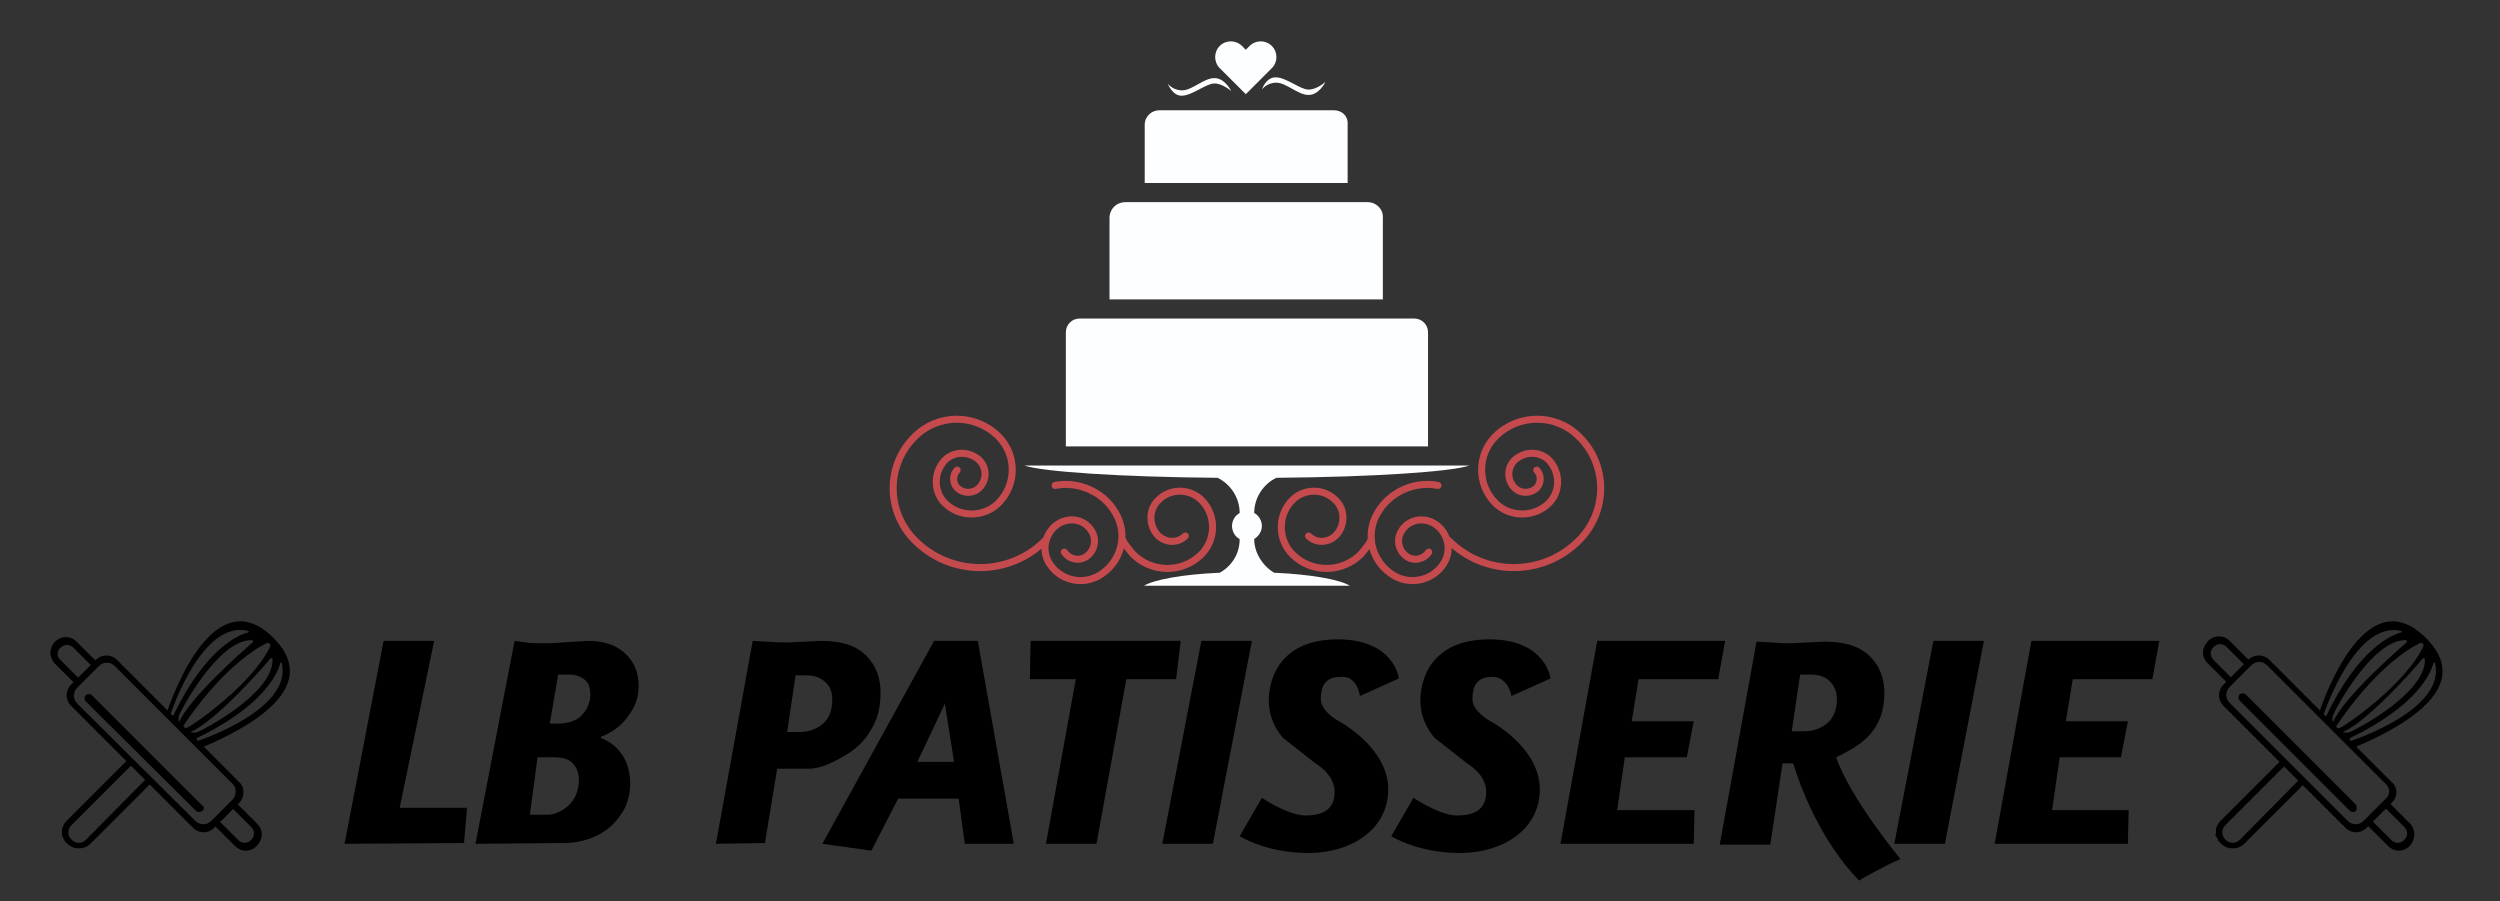 <?xml version="1.0" encoding="utf-8"?>
<!-- Generator: Adobe Illustrator 26.3.1, SVG Export Plug-In . SVG Version: 6.00 Build 0)  -->
<svg version="1.1" id="Calque_1" xmlns="http://www.w3.org/2000/svg" xmlns:xlink="http://www.w3.org/1999/xlink" x="0px" y="0px"
	 viewBox="0 0 326.5 117.7" style="enable-background:new 0 0 326.5 117.7;" xml:space="preserve">
<rect x="0" y="0" width="326.5" height="117.7" fill="#333333" stroke="none"/>
<style type="text/css">
	.st0{fill:#FDFEFF;}
	.st1{fill:none;stroke:#C54A4E;stroke-width:0.918;stroke-linecap:round;stroke-miterlimit:10;}
</style>
<g>
	<path class="st0" d="M163.8,70.4L163.8,70.4c0.6-0.4,1-1,1-1.7c0-0.7-0.4-1.4-1-1.7v0c0-2,1.2-3.8,2.9-4.6
		c12.7-0.1,22.9-0.8,25.2-1.6h-58.1c2.3,0.8,12.5,1.5,25.2,1.6c1.7,0.8,2.9,2.6,2.9,4.6v0c-0.6,0.3-1,1-1,1.7c0,0.7,0.4,1.4,1,1.7v0
		c0,1.9-1,3.5-2.6,4.4c-4.8,0.2-8.6,0.9-9.9,1.7h26.9c-1.3-0.8-5.1-1.5-9.9-1.7C164.9,73.9,163.8,72.2,163.8,70.4z"/>
	<path class="st0" d="M184.7,41.6H141c-1,0-1.8,0.8-1.8,1.8v14.9h47.3V43.4C186.5,42.4,185.7,41.6,184.7,41.6z"/>
	<path class="st0" d="M178.6,26.4h-31.6c-1.2,0-2.1,0.9-2.1,2.1v10.6h35.7V28.5C180.7,27.4,179.8,26.4,178.6,26.4z"/>
	<path class="st0" d="M174.2,14.4h-22.8c-1,0-1.9,0.8-1.9,1.9v7.6h26.5v-7.6C176.1,15.2,175.3,14.4,174.2,14.4z"/>
	<g>
		<path class="st0" d="M166.1,6c-0.8-0.8-2.1-0.8-2.9,0l-0.5,0.5L162.2,6c-0.8-0.8-2.1-0.8-2.9,0h0c-0.8,0.8-0.8,2.1,0,2.9l0.5,0.5
			l2.9,2.9l2.9-2.9l0.5-0.5C166.9,8.1,166.9,6.8,166.1,6z"/>
		<g>
			<path class="st0" d="M152.5,10.9c0,0,0.6,0.9,1.9,0.9c1.3,0,2.8-1.6,4.2-1.6s2.2,1.7,2.2,1.7s-1.1-1-2.2-1s-2.9,1.6-4.3,1.6
				C153.1,12.5,152.5,10.9,152.5,10.9z"/>
			<path class="st0" d="M164.8,11.7c0,0,0.6-0.9,1.9-0.9c1.3,0,2.8,1.6,4.2,1.6c1.4,0,2.2-1.7,2.2-1.7s-1.1,1-2.2,1
				c-1.1,0-2.9-1.6-4.3-1.6C165.3,10.1,164.8,11.7,164.8,11.7z"/>
		</g>
	</g>
</g>
<g>
	<g>
		<path class="st1" d="M136.5,70.6c-4.7,4.7-12.3,4.7-17,0c-3.8-3.8-3.8-9.9,0-13.6c3-3,7.9-3,10.9,0c2.4,2.4,2.4,6.3,0,8.7
			c-1.9,1.9-5.1,1.9-7,0c-1.5-1.5-1.5-4,0-5.6c1.2-1.2,3.2-1.2,4.5,0c1,1,1,2.6,0,3.6c-0.8,0.8-2.1,0.8-2.9,0
			c-0.6-0.6-0.6-1.7,0-2.3"/>
		<path class="st1" d="M137.8,63.4c3-0.6,6.3,0.8,7.9,3.6c1.7,2.9,0.7,6.5-2.2,8.2c-2.3,1.3-5.2,0.5-6.5-1.7
			c-1.1-1.8-0.4-4.2,1.4-5.2c1.5-0.8,3.3-0.4,4.2,1.1c0.7,1.2,0.3,2.7-0.9,3.4c-0.9,0.5-2.1,0.2-2.7-0.7"/>
		<path class="st1" d="M146.6,70.5c0.3,0.6,0.8,1.2,1.3,1.8c2.4,2.5,6.4,2.6,8.9,0.2c2-1.9,2.1-5.1,0.2-7.1
			c-1.5-1.6-4.1-1.7-5.7-0.1c-1.3,1.2-1.3,3.3-0.1,4.6c1,1,2.6,1.1,3.6,0.1"/>
	</g>
	<g>
		<path class="st1" d="M189.2,70.6c4.7,4.7,12.3,4.7,17,0c3.8-3.8,3.8-9.9,0-13.6c-3-3-7.9-3-10.9,0c-2.4,2.4-2.4,6.3,0,8.7
			c1.9,1.9,5.1,1.9,7,0c1.5-1.5,1.5-4,0-5.6c-1.2-1.2-3.2-1.2-4.5,0c-1,1-1,2.6,0,3.6c0.8,0.8,2.1,0.8,2.9,0c0.6-0.6,0.6-1.7,0-2.3"
			/>
		<path class="st1" d="M187.8,63.4c-3-0.6-6.3,0.8-7.9,3.6c-1.7,2.9-0.7,6.5,2.2,8.2c2.3,1.3,5.2,0.5,6.5-1.7
			c1.1-1.8,0.4-4.2-1.4-5.2c-1.5-0.8-3.3-0.4-4.2,1.1c-0.7,1.2-0.3,2.7,0.9,3.4c0.9,0.5,2.1,0.2,2.7-0.7"/>
		<path class="st1" d="M179.1,70.5c-0.3,0.6-0.8,1.2-1.3,1.8c-2.4,2.5-6.4,2.6-8.9,0.2c-2-1.9-2.1-5.1-0.2-7.1
			c1.5-1.6,4.1-1.7,5.7-0.1c1.3,1.2,1.3,3.3,0.1,4.6c-1,1-2.6,1.1-3.6,0.1"/>
	</g>
</g>
<g>
	<path d="M45,110.2l5.1-26.5h6.6l-4.5,21.8H61l-0.4,4.6L45,110.2L45,110.2z"/>
	<path d="M62.1,110.2l5.1-26.5l1.5,0.2c0.4,0.1,0.8,0.1,1.2,0.1h1.5c0.2,0,0.3,0,0.5,0l4.9-0.3c2,0,3.6,0.5,4.8,1.6
		c1.2,1.1,1.8,2.5,1.8,4.2c0,1.1-0.2,2.1-0.7,3s-1.1,1.7-1.8,2.3c-0.7,0.6-1.5,1.1-2.4,1.4v0.2c1.1,0.4,2,1.1,2.7,2.1
		s1.1,2.3,1.1,3.8c0,1.6-0.4,3-1.3,4.2c-0.8,1.2-1.9,2.1-3.2,2.7c-1.3,0.6-2.7,0.9-4.2,0.9L62.1,110.2L62.1,110.2z M69.2,106.4h2.5
		c0.7,0,3.9-0.9,3.9-4.6c0-0.8-0.3-1.6-0.8-2.1c-0.5-0.6-1.4-0.8-2.5-0.8h-2.1L69.2,106.4z M71.8,94.5h1.2c0.8,0,1.6-0.2,2.2-0.5
		c0.6-0.3,1-0.8,1.4-1.4c0.3-0.6,0.5-1.2,0.5-1.8c0-0.9-0.2-1.6-0.7-2s-1.2-0.7-2-0.7h-1.5L71.8,94.5z"/>
	<path d="M93.5,110.2l4.8-26.5l3.6,0.2c0.4,0,0.7,0,1.1,0l4.2-0.2c2.7,0,4.6,0.6,5.9,1.9c1.3,1.3,1.9,2.9,1.9,4.9
		c0,1.9-0.4,3.5-1.3,4.9c-0.8,1.4-2,2.5-3.4,3.3c-1.4,0.8-3,1.7-4.8,1.7h-4l-1.6,9.7L93.5,110.2L93.5,110.2z M102.8,95.6h1.6
		c1.3,0,2.3-0.4,3.1-1.1c0.8-0.7,1.2-1.8,1.2-3.1c0-1-0.3-1.8-0.9-2.3c-0.6-0.6-1.4-0.9-2.5-0.9h-1.4L102.8,95.6z"/>
	<path d="M107.4,110.2L122,83.7h5.7l4.7,26.5H126l-0.8-5.9h-7.9l-3.5,6.8L107.4,110.2z M119.8,99.5h4.8l-1.2-7.6
		C122.9,93,119.8,99.5,119.8,99.5z"/>
	<path d="M136.6,110.2l3.9-21.5h-6l0.1-5h19.6l-0.6,5h-6.5l-3.9,21.5H136.6z"/>
	<path d="M151.8,110.2l5.1-26.5h6.6l-5.1,26.5H151.8z"/>
	<path d="M247.4,110.2l5.1-26.5h6.6l-5.1,26.5H247.4z"/>
	<path d="M203.8,110.2l4.8-26.5h16.7l-0.9,5h-10.4l-0.9,5.5h8.1l-0.9,4.7h-8.1l-1,6.9h10.1l-0.1,4.4H203.8z"/>
	<path d="M260.5,110.2l4.8-26.5H282l-0.9,5h-10.4l-0.9,5.5h8.1l-0.9,4.7H269l-1,6.9H278l-0.1,4.4H260.5z"/>
	<path d="M177.6,90.9l5.1-2.3c0,0-0.6-5.1-8-5.1s-9,5-9,8s1.9,4.9,1.9,4.9l4.2,3.3c0,0,2.5,1.4,2.5,3.7s-1.5,3.1-3.8,3.1
		s-5.7-2.3-5.7-2.3l-2.9,5c0,0,3.4,2.2,9,2.2s10.4-3.1,10.4-8.3c0-5.6-6.6-9-6.6-9s-2.2-1.2-2.2-2.8s0.5-2.9,2.6-2.9
		C177.3,88.2,177.6,90.9,177.6,90.9z"/>
	<path d="M197.4,90.9l5.1-2.3c0,0-0.6-5.1-8-5.1s-9,5-9,8s1.9,4.9,1.9,4.9l4.2,3.3c0,0,2.5,1.4,2.5,3.7s-1.5,3.1-3.8,3.1
		s-5.7-2.3-5.7-2.3l-2.9,5c0,0,3.4,2.2,9,2.2s10.4-3.1,10.4-8.3c0-5.6-6.6-9-6.6-9s-2.2-1.2-2.2-2.8s0.5-2.9,2.6-2.9
		S197.4,90.9,197.4,90.9z"/>
	<path d="M248.2,112.2c0,0-6.6-8-8.4-13.3c0.7-0.3,1.3-0.7,1.9-1c1.4-0.8,4.4-2.7,4.4-7.3c0-2-0.6-3.6-1.9-4.9
		c-1.3-1.3-3.3-1.9-5.9-1.9l-4.2,0.2c-0.4,0-0.7,0-1.1,0l-3.6-0.2l-4.8,26.5h6.6l1.6-10.6h1.4c0.7,2.4,3.4,10,8.6,15.3
		C242.9,114.9,246.6,112.8,248.2,112.2z M235.1,88.1h1.4c1.1,0,1.9,0.3,2.5,0.9s0.9,1.4,0.9,2.3c0,1.3-0.4,2.4-1.2,3.1
		c-0.8,0.7-1.8,1.1-3.1,1.1H234L235.1,88.1z"/>
	<g>
		<path d="M312.3,102.1l-15.9-15.9c-0.8-0.8-2-0.8-2.8,0l-3.2,3.2c-0.8,0.8-0.8,2,0,2.8l15.9,15.9c0.8,0.8,2,0.8,2.8,0l3.2-3.2
			C313.2,104.1,313.2,102.8,312.3,102.1z M311.5,104.4l-2.8,2.8c-0.6,0.6-1.5,0.6-2.1,0l-15.4-15.4c-0.6-0.6-0.6-1.5,0-2.1l2.8-2.8
			c0.6-0.6,1.5-0.6,2.1,0l15.4,15.4C312.2,102.9,312.2,103.8,311.5,104.4z"/>
		<path d="M307.7,105.9L307.7,105.9c-0.2,0.2-0.6,0.2-0.8,0l-14.4-14.4c-0.2-0.2-0.2-0.6,0-0.8l0,0c0.2-0.2,0.6-0.2,0.8,0l14.4,14.4
			C307.8,105.3,307.8,105.7,307.7,105.9z"/>
		<path d="M288.3,86.6l2.9,2.9l0.6-0.6l-2.7-2.7c-0.5-0.5-0.5-1.2,0-1.7s1.2-0.5,1.7,0l2.6,2.6l0.6-0.6l-2.8-2.8
			c-0.8-0.8-2-0.8-2.8,0C287.5,84.6,287.5,85.8,288.3,86.6z"/>
		<path d="M314.8,107.6l-2.9-2.9l-0.6,0.6l2.7,2.7c0.5,0.5,0.5,1.2,0,1.7s-1.2,0.5-1.7,0l-2.6-2.6l-0.6,0.6l2.8,2.8
			c0.8,0.8,2,0.8,2.8,0C315.5,109.6,315.5,108.4,314.8,107.6z"/>
		<g>
			<path d="M289.7,109.9c-0.1-0.1-0.1-0.2-0.2-0.4C289.5,109.6,289.7,109.7,289.7,109.9z"/>
			<path d="M289.5,109.3c0-0.1-0.1-0.3-0.1-0.4C289.3,109,289.3,109.2,289.5,109.3z"/>
			<path d="M289.3,108.7c0-0.1,0-0.3,0-0.4C289.3,108.4,289.3,108.5,289.3,108.7z"/>
			<path d="M292.5,109.7c-0.5,0.5-1.3,0.5-1.8,0l-0.1-0.1c-0.5-0.5-0.5-1.3,0-1.8l8-8l-0.6-0.6l-8,8c-0.3,0.3-0.5,0.7-0.6,1.1
				c0,0.1,0,0.3,0,0.4c0,0.1,0,0.1,0,0.2s0,0.3,0.1,0.4c0,0.1,0,0.1,0.1,0.2c0.1,0.1,0.1,0.3,0.2,0.4c0.1,0.1,0.2,0.2,0.3,0.3l0,0
				c0.8,0.8,2.2,0.8,3,0l7.9-7.9l-0.6-0.6L292.5,109.7z"/>
		</g>
		<path d="M317,83.5c-7.8-8.1-13.3,7.1-14.2,9.8l4.5,4.4C312.5,95.5,323.5,90.2,317,83.5z M303.5,93.2c0.2-0.5,4.2-12.2,10.1-10.8
			c0.1,0,0.1,0.1,0,0.2c-1.2,0.3-5.5,2-9.8,10.9C303.8,93.5,303.2,93.7,303.5,93.2z M304.7,93.4c0.2-0.6,5.1-9.9,9.5-9.8
			c0.1,0,0.2,0.2,0.1,0.3c-1.5,1.3-8.2,7.2-9.6,10.4C304.7,94.3,304.5,94,304.7,93.4z M305,95c4.9-7.3,9.2-10.1,11-11
			c0.3-0.1,0.6,0.1,0.5,0.4c-2.3,4.9-9.9,10.2-10.8,10.6C304.8,95.4,305,95,305,95z M306,95.6c3.2-1.4,9.2-8.1,10.4-9.6
			c0.1-0.1,0.3,0,0.3,0.1c0.1,4.5-9.2,9.3-9.8,9.5C306.3,95.8,306,95.6,306,95.6z M307.2,96.7c-0.5,0.2-0.3-0.3-0.3-0.3
			c8.9-4.3,10.6-8.6,10.9-9.8c0-0.1,0.1-0.1,0.2,0C319.5,92.5,307.8,96.5,307.2,96.7z"/>
	</g>
	<g>
		<path d="M31.2,102.1L15.3,86.2c-0.8-0.8-2-0.8-2.8,0l-3.2,3.2c-0.8,0.8-0.8,2,0,2.8l15.9,15.9c0.8,0.8,2,0.8,2.8,0l3.2-3.2
			C32,104.1,32,102.8,31.2,102.1z M30.4,104.4l-2.8,2.8c-0.6,0.6-1.5,0.6-2.1,0L10.1,91.9c-0.6-0.6-0.6-1.5,0-2.1l2.8-2.8
			c0.6-0.6,1.5-0.6,2.1,0l15.4,15.4C30.9,102.9,30.9,103.8,30.4,104.4z"/>
		<path d="M26.4,105.9L26.4,105.9c-0.2,0.2-0.6,0.2-0.8,0L11.2,91.6c-0.2-0.2-0.2-0.6,0-0.8l0,0c0.2-0.2,0.6-0.2,0.8,0l14.4,14.4
			C26.7,105.3,26.7,105.7,26.4,105.9z"/>
		<path d="M7.1,86.6l2.9,2.9l0.6-0.6l-2.7-2.7c-0.5-0.4-0.5-1.2,0-1.6c0.5-0.5,1.2-0.5,1.7,0l2.6,2.6l0.6-0.6L10,83.8
			c-0.8-0.8-2-0.8-2.8,0C6.4,84.6,6.4,85.8,7.1,86.6z"/>
		<path d="M33.6,107.6l-2.9-2.9l-0.6,0.6l2.7,2.7c0.5,0.5,0.5,1.2,0,1.7s-1.2,0.5-1.7,0l-2.6-2.6l-0.6,0.6l2.8,2.8
			c0.8,0.8,2,0.8,2.8,0C34.4,109.6,34.4,108.4,33.6,107.6z"/>
		<g>
			<path d="M8.5,109.9c-0.1-0.1-0.1-0.2-0.2-0.4C8.3,109.6,8.4,109.7,8.5,109.9z"/>
			<path d="M8.2,109.3c0-0.1-0.1-0.3-0.1-0.4C8.2,109,8.2,109.2,8.2,109.3z"/>
			<path d="M8.1,108.7c0-0.1,0-0.3,0-0.4C8.2,108.4,8.1,108.5,8.1,108.7z"/>
			<path d="M11.2,109.7c-0.5,0.5-1.3,0.5-1.8,0l-0.1-0.1c-0.5-0.5-0.5-1.3,0-1.8l8-8l-0.6-0.6l-8,8c-0.3,0.3-0.5,0.7-0.6,1.1
				c0,0.1,0,0.3,0,0.4c0,0.1,0,0.1,0,0.2s0,0.3,0.1,0.4c0,0.1,0,0.1,0.1,0.2c0.1,0.1,0.1,0.3,0.2,0.4c0.1,0.1,0.2,0.2,0.3,0.3l0,0
				c0.8,0.8,2.2,0.8,3,0l7.9-7.9l-0.6-0.6L11.2,109.7z"/>
		</g>
		<path d="M35.9,83.5c-7.8-8.1-13.3,7.1-14.2,9.8l4.5,4.4C31.4,95.5,42.3,90.2,35.9,83.5z M22.3,93.2c0.2-0.6,4.2-12.3,10.1-10.8
			c0.1,0,0.1,0.1,0,0.2c-1.2,0.3-5.5,2-9.8,10.9C22.6,93.5,22.1,93.7,22.3,93.2z M23.4,93.4c0.2-0.6,5.1-9.9,9.5-9.8
			c0.1,0,0.2,0.2,0.1,0.3c-1.5,1.3-8.2,7.2-9.6,10.4C23.4,94.3,23.2,94,23.4,93.4z M23.8,95c4.9-7.3,9.2-10.1,11-11
			c0.3-0.1,0.6,0.1,0.5,0.4C33,89.3,25.4,94.6,24.5,95C23.5,95.4,23.8,95,23.8,95z M24.9,95.6c3.2-1.4,9.2-8.1,10.4-9.6
			c0.1-0.1,0.3,0,0.3,0.1c0.1,4.5-9.2,9.3-9.8,9.5C25.2,95.8,24.9,95.6,24.9,95.6z M26,96.7c-0.5,0.2-0.3-0.3-0.3-0.3
			c8.9-4.3,10.6-8.6,10.9-9.8c0-0.1,0.1-0.1,0.2,0C38.2,92.5,26.6,96.5,26,96.7z"/>
	</g>
</g>
</svg>
